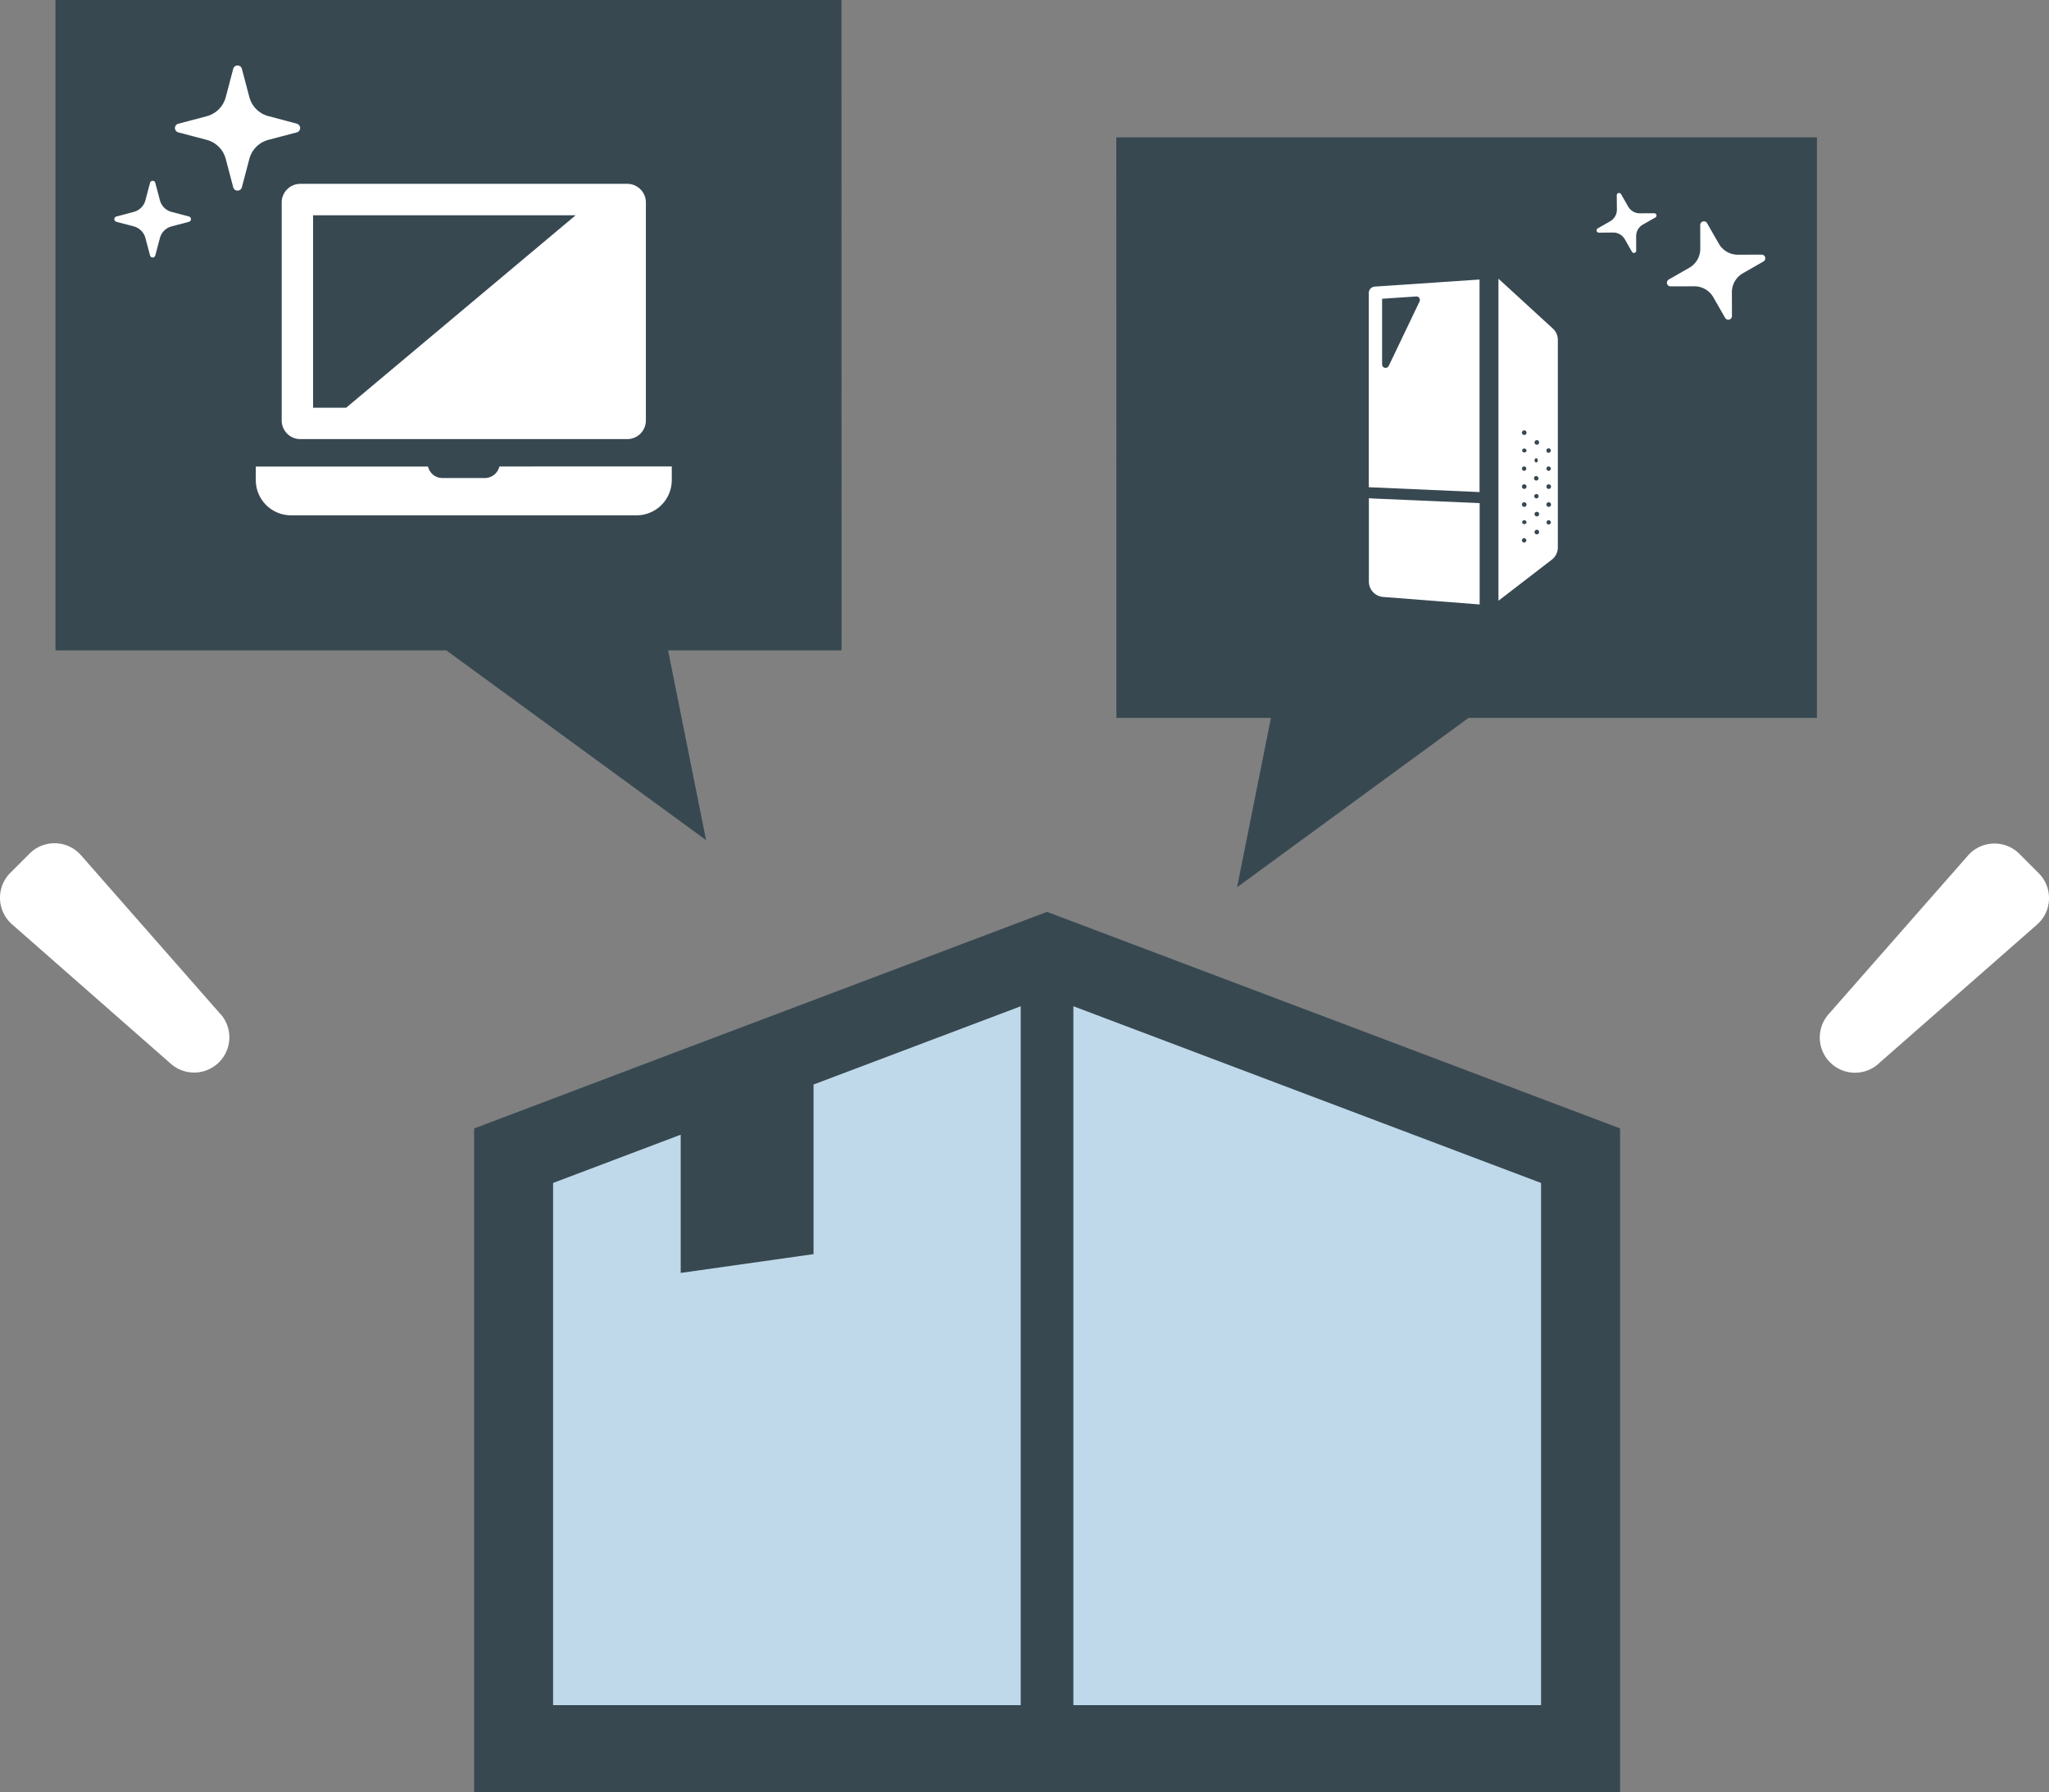 <svg xmlns="http://www.w3.org/2000/svg" width="89.155" height="78.001" viewBox="0 0 89.155 78.001">
  <rect x="0" y="0" width="89.155" height="78.001" fill="#808080" stroke="none"/>
  <g id="グループ_118" data-name="グループ 118" transform="translate(-581.599 -2398)">
    <g id="グループ_93" data-name="グループ 93" transform="translate(581.599 2398)">
      <g id="グループ_92" data-name="グループ 92" transform="translate(0 36.702)">
        <path id="パス_120" data-name="パス 120" d="M96.334,61.552l-6.056-6.9a1.532,1.532,0,0,0-2.237-.075l-.84.84a1.535,1.535,0,0,0,.072,2.238l6.9,6.06a1.533,1.533,0,0,0,2.165-2.165Z" transform="translate(-86.752 -54.13)" fill="#fff"/>
        <path id="パス_121" data-name="パス 121" d="M326.343,63.78l6.9-6.055a1.533,1.533,0,0,0,.072-2.238l-.838-.84a1.534,1.534,0,0,0-2.238.071l-6.059,6.9a1.533,1.533,0,0,0,2.164,2.165Z" transform="translate(-244.609 -54.186)" fill="#fff"/>
      </g>
      <g id="グループ_90" data-name="グループ 90" transform="translate(2.41)">
        <g id="吹き出しのアイコン9" transform="translate(0 0)">
          <path id="パス_123" data-name="パス 123" d="M250.111,159.423h-34.2V187.73h17.008l11.3,8.257-1.652-8.257h7.548Z" transform="translate(-215.907 -159.423)" fill="#374851"/>
        </g>
        <g id="キラキラアイコン5" transform="translate(2.567 2.848)">
          <path id="パス_124" data-name="パス 124" d="M174.936,2.537,173.7,2.208a1.167,1.167,0,0,1-.832-.832l-.325-1.23a.195.195,0,0,0-.376,0l-.325,1.235a1.167,1.167,0,0,1-.832.832l-1.235.325a.195.195,0,0,0,0,.376l1.235.325a1.167,1.167,0,0,1,.832.832l.325,1.235a.195.195,0,0,0,.376,0l.325-1.235a1.167,1.167,0,0,1,.832-.832l1.235-.325a.195.195,0,0,0,0-.376Z" transform="translate(-166.996 -0.001)" fill="#fff"/>
          <path id="パス_125" data-name="パス 125" d="M11.653,309.547l-.755-.2a.712.712,0,0,1-.508-.508l-.2-.755a.118.118,0,0,0-.23,0l-.2.755a.714.714,0,0,1-.509.508l-.755.2a.119.119,0,0,0,0,.23l.755.2a.714.714,0,0,1,.509.508l.2.755a.118.118,0,0,0,.23,0l.2-.755a.713.713,0,0,1,.508-.508l.755-.2a.119.119,0,0,0,0-.23Z" transform="translate(-8.409 -302.972)" fill="#fff"/>
        </g>
        <g id="シンプルなノートパソコンのアイコン素材_2_1_" data-name="シンプルなノートパソコンのアイコン素材 2 (1)" transform="translate(8.72 -43.989)">
          <path id="パス_16275" data-name="パス 16275" d="M10.6,400.015a.66.66,0,0,1-.232.362.687.687,0,0,1-.091.06l0,0c-.03.015-.063.03-.094.042h0a.638.638,0,0,1-.084.024h0l-.042.009a.9.9,0,0,1-.091.006H8.136a.486.486,0,0,1-.094-.009A.2.2,0,0,1,8,400.507a.423.423,0,0,1-.084-.024.647.647,0,0,1-.1-.042l0,0a.523.523,0,0,1-.091-.06.472.472,0,0,1-.057-.051.668.668,0,0,1-.175-.311H0v.588a1.533,1.533,0,0,0,1.536,1.533H16.564A1.533,1.533,0,0,0,18.1,400.6v-.588Z" transform="translate(0 -335.723)" fill="#fff"/>
          <path id="パス_16276" data-name="パス 16276" d="M32.681,63.1H46.909a.81.81,0,0,0,.809-.81V52.8a.811.811,0,0,0-.809-.81H32.681a.811.811,0,0,0-.809.81v9.5A.81.81,0,0,0,32.681,63.1Zm11.981-9.742-9.984,8.376H33.237V53.359h6.484Z" transform="translate(-30.745)" fill="#fff"/>
        </g>
      </g>
      <g id="グループ_91" data-name="グループ 91" transform="translate(48.572 5.979)">
        <g id="吹き出しのアイコン9-2" data-name="吹き出しのアイコン9" transform="translate(0 0)">
          <path id="パス_123-2" data-name="パス 123" d="M215.907,159.423h30.485v25.266H231.233l-10.07,7.369,1.472-7.369h-6.724Z" transform="translate(-215.907 -159.423)" fill="#374851"/>
        </g>
        <g id="キラキラアイコン5-2" data-name="キラキラアイコン5" transform="translate(27.11 1.013) rotate(74.991)">
          <path id="パス_124-2" data-name="パス 124" d="M4.315,2.063l-1-.265a.95.95,0,0,1-.677-.677l-.265-1a.159.159,0,0,0-.306,0l-.265,1a.95.95,0,0,1-.677.677l-1,.265a.159.159,0,0,0,0,.306l1,.265a.949.949,0,0,1,.677.677l.265,1a.159.159,0,0,0,.306,0l.265-1a.949.949,0,0,1,.677-.677l1-.265a.159.159,0,0,0,0-.306Z" transform="translate(2.136 0)" fill="#fff"/>
          <path id="パス_125-2" data-name="パス 125" d="M2.63,1.253l-.614-.162A.58.58,0,0,1,1.6.678L1.441.063a.1.1,0,0,0-.187,0L1.092.678a.581.581,0,0,1-.413.413l-.614.162a.1.1,0,0,0,0,.188L.679,1.6a.581.581,0,0,1,.413.413l.162.614a.1.1,0,0,0,.187,0L1.6,2.015A.58.58,0,0,1,2.016,1.6L2.63,1.44a.1.1,0,0,0,0-.188Z" transform="translate(0 4.099)" fill="#fff"/>
        </g>
      </g>
      <path id="パス_127" data-name="パス 127" d="M747.306,2451.474l22.433-8.757,23.122,8.757v24.892H747.3Z" transform="translate(-724.519 -2400.853)" fill="#bfd9ea"/>
      <g id="デスクトップパソコンの無料アイコン素材_8" data-name="デスクトップパソコンの無料アイコン素材 8" transform="translate(-47.912 12.131)">
        <path id="パス_16277" data-name="パス 16277" d="M107.475,345h0v3.626a.672.672,0,0,0,.62.671l4.2.326v-4.409l-4.6-.2Z" transform="translate(-0.001 -335.447)" fill="#fff"/>
        <path id="パス_16278" data-name="パス 16278" d="M112.289,1.129v0l-4.558.307a.28.28,0,0,0-.261.28v8.452l4.819.211V1.129h0Zm-2.711.741a.154.154,0,0,1,.062.032l.007.007a.158.158,0,0,1,.038.056l0,.008a.148.148,0,0,1,.005.069.092.092,0,0,1,0,.009.151.151,0,0,1-.012.035l-1.339,2.8a.152.152,0,0,1-.29-.065V1.966l1.48-.1a.155.155,0,0,1,.039,0Z" transform="translate(0 -1.094)" fill="#fff"/>
        <path id="パス_16279" data-name="パス 16279" d="M313.53,2.163l-1.4-1.285L311.17,0V0l0,0V14.015l2.321-1.787a.672.672,0,0,0,.263-.532V2.658A.664.664,0,0,0,313.53,2.163ZM312.292,6.8a.1.1,0,1,1,.1-.1A.1.1,0,0,1,312.292,6.8Zm0,.589a.1.1,0,0,1,.1.1.1.1,0,0,1-.192,0A.1.1,0,0,1,312.292,7.386Zm0,.781a.095.095,0,1,1-.1.093A.1.1,0,0,1,312.292,8.167Zm0,.778a.1.1,0,1,1-.1.1A.1.1,0,0,1,312.292,8.945Zm0,.781a.1.1,0,1,1-.1.1A.1.1,0,0,1,312.292,9.726Zm0,.781a.1.1,0,0,1,.1.1.1.1,0,0,1-.192,0A.1.1,0,0,1,312.292,10.507Zm0,.781a.095.095,0,1,1-.1.093A.1.1,0,0,1,312.292,11.288Zm.52-4.071a.1.1,0,0,1,0-.192.1.1,0,1,1,0,.192Zm0,.589a.1.1,0,0,1,0,.192.1.1,0,0,1,0-.192Zm0,.781a.1.1,0,0,1,.1.1.094.094,0,0,1-.1.093.092.092,0,0,1-.093-.093A.094.094,0,0,1,312.811,8.586Zm0,.781a.095.095,0,1,1,0,.189.095.095,0,0,1,0-.189Zm0,.778a.1.1,0,1,1,0,.192.1.1,0,0,1,0-.192Zm0,.781a.1.1,0,1,1,0,.192.1.1,0,0,1,0-.192Zm.539-2.759a.095.095,0,1,1-.093.093A.1.1,0,0,1,313.35,8.167Zm0,.778a.1.1,0,1,1-.093.1A.1.1,0,0,1,313.35,8.945Zm0,.781a.1.1,0,1,1-.093.1A.1.1,0,0,1,313.35,9.726Zm0,.781a.1.1,0,0,1,.1.1.095.095,0,0,1-.189,0A.1.1,0,0,1,313.35,10.507Zm0-2.932a.093.093,0,0,1-.093-.093.095.095,0,1,1,.189,0A.094.094,0,0,1,313.35,7.575Z" transform="translate(-198.058)" fill="#fff"/>
      </g>
    </g>
    <g id="段ボール箱_5" data-name="段ボール箱　5" transform="translate(602.229 2437.687)">
      <path id="パス_119" data-name="パス 119" d="M24.928,59.286,13.863,63.469,8.678,65.427,0,68.713V97.6H49.861V68.71ZM23.783,93.811H3.436V71.084l5.552-2.1V75l5.78-.818V66.8l.308-.116,8.707-3.29Zm22.641,0H26.074V63.393l20.35,7.692Z" transform="translate(0 -59.286)" fill="#374851"/>
    </g>
  </g>
</svg>
